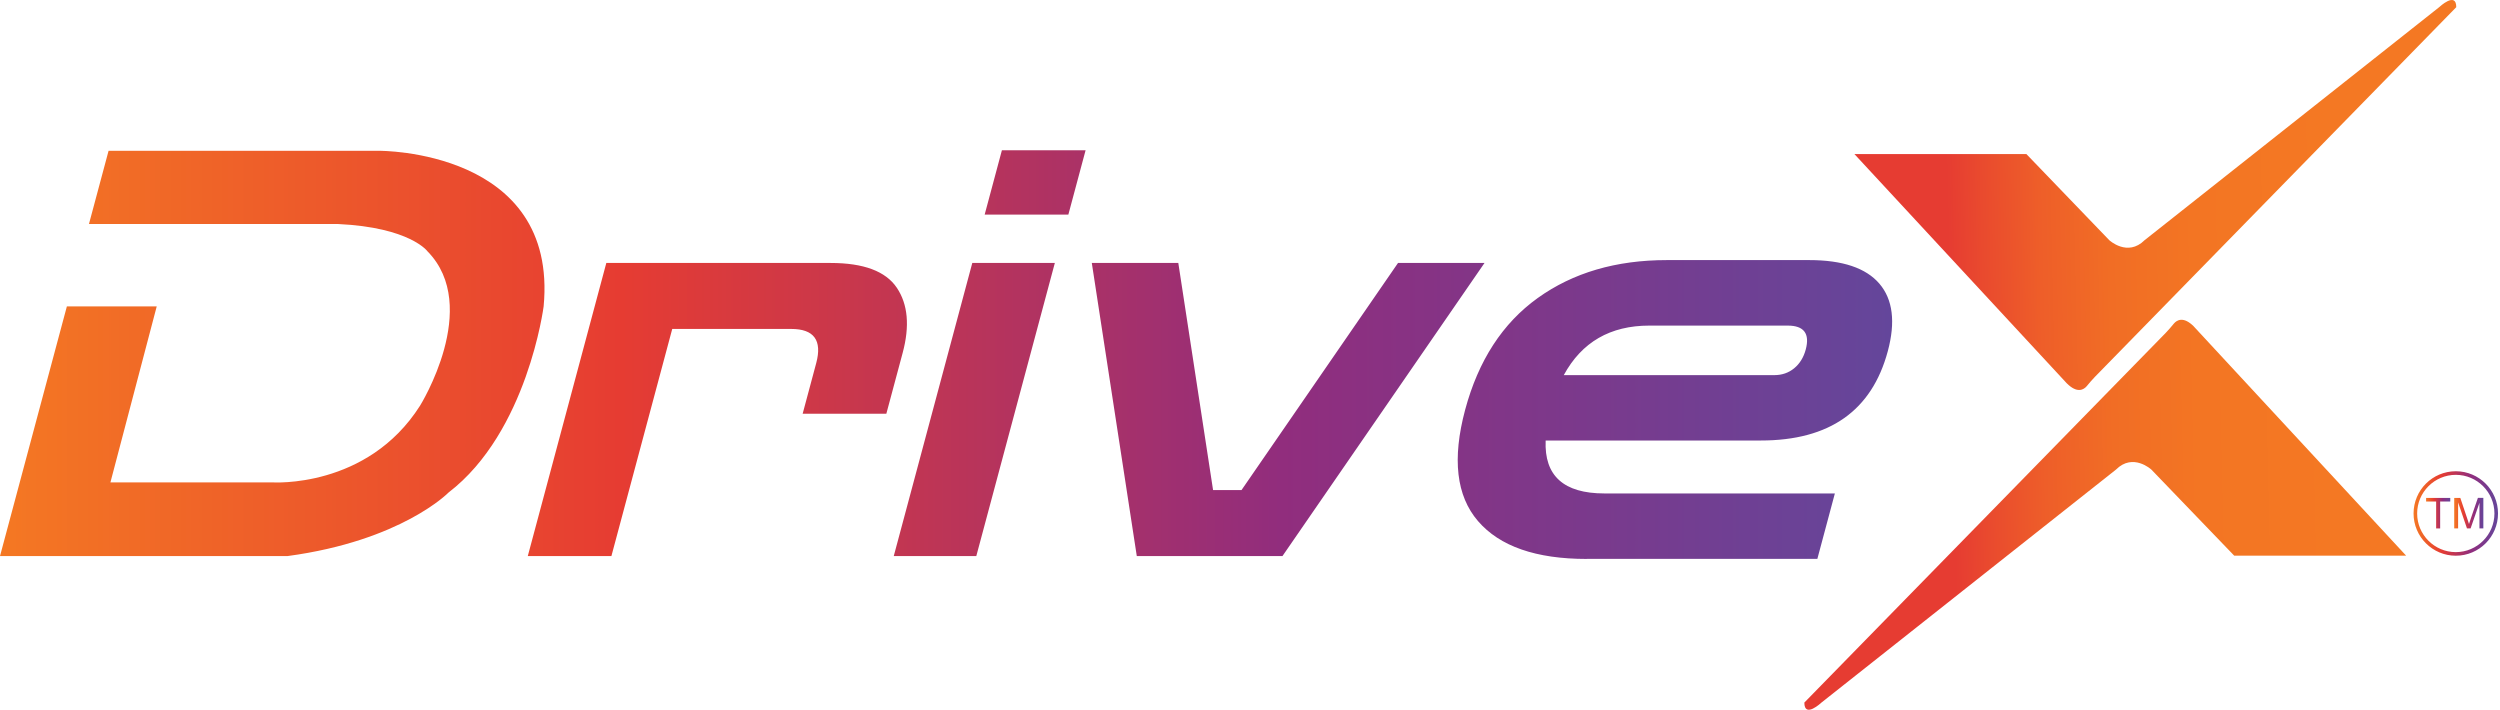 <svg width="472" height="134" viewBox="0 0 472 134" fill="none" xmlns="http://www.w3.org/2000/svg">
<path d="M350.128 29.093H382.587L398.228 45.344C398.228 45.344 401.684 48.552 404.903 45.344L454.076 6.449L460.514 1.355C460.514 1.355 463.744 -1.694 463.744 1.355L395.518 71.151C394.976 71.704 394.479 72.302 393.982 72.901C393.429 73.556 392.198 74.358 390.199 72.359L350.117 29.093H350.128Z" fill="url(#paint0_linear_2706_10725)"/>
<path d="M414.205 61.642C412.206 59.643 410.975 60.445 410.422 61.1C409.925 61.698 409.428 62.297 408.886 62.85L340.66 132.645C340.66 135.695 343.89 132.645 343.89 132.645L350.328 127.552L399.501 88.656C402.708 85.449 406.175 88.656 406.175 88.656L421.817 104.908H454.275L414.194 61.642H414.205Z" fill="url(#paint1_linear_2706_10725)"/>
<path d="M185.906 40.511L189.159 28.37H204.959L201.706 40.511H185.906ZM99.645 104.987L114.473 49.648H156.814C163.048 49.648 167.215 51.206 169.316 54.323C171.416 57.44 171.789 61.54 170.423 66.622L167.339 78.119H151.539L154.103 68.553C155.255 64.25 153.685 62.105 149.382 62.105H126.919L115.433 104.987H99.633H99.645ZM168.74 104.987L183.568 49.648H199.154L184.325 104.987H168.74ZM214.626 104.987L206.133 49.648H222.464L229.026 92.519H234.402L263.946 49.648H280.277L242.127 104.987H214.615H214.626ZM299.589 105.529C289.989 105.529 283.145 103.146 279.046 98.38C274.946 93.614 274.144 86.612 276.618 77.374C279.114 68.068 283.687 61.02 290.339 56.254C296.992 51.488 305.112 49.105 314.711 49.105H341.579C347.881 49.105 352.297 50.596 354.838 53.566C357.368 56.537 357.899 60.783 356.419 66.294C353.404 77.543 345.419 83.167 332.443 83.167H291.819C291.537 89.831 295.23 93.162 302.898 93.162H346.424L343.115 105.518H299.589V105.529ZM311.391 61.472C304.016 61.472 298.629 64.589 295.241 70.823H335.006C336.441 70.823 337.683 70.394 338.733 69.536C339.783 68.677 340.518 67.492 340.924 65.99C341.726 62.985 340.597 61.472 337.513 61.472H311.402H311.391ZM16.805 42.295H63.832C77.441 42.939 80.716 47.456 80.716 47.456C90.96 57.892 79.305 76.594 79.305 76.594C69.332 92.304 51.398 91.073 51.398 91.073H20.848L29.59 57.847H12.626L0 104.987H54.278C75.826 102.084 84.68 92.993 84.68 92.993C99.6 81.564 102.638 57.847 102.638 57.847C105.427 28.201 71.58 28.472 71.58 28.472H20.498L16.794 42.295H16.805Z" fill="url(#paint2_linear_2706_10725)"/>
<path d="M459.944 99.769V94.686H458.047V94.009H462.61V94.686H460.701V99.769H459.944Z" fill="url(#paint3_linear_2706_10725)"/>
<path d="M463.355 99.769V94.009H464.507L465.874 98.086C465.998 98.47 466.089 98.752 466.145 98.933C466.213 98.718 466.314 98.413 466.45 98.007L467.828 93.998H468.856V99.757H468.121V94.935L466.45 99.757H465.761L464.09 94.856V99.757H463.355V99.769Z" fill="url(#paint4_linear_2706_10725)"/>
<path d="M463.653 104.919C459.26 104.919 455.68 101.35 455.68 96.945C455.68 92.541 459.249 88.972 463.653 88.972C468.058 88.972 471.626 92.552 471.626 96.945C471.626 101.339 468.058 104.919 463.653 104.919ZM463.653 89.65C459.632 89.65 456.357 92.925 456.357 96.945C456.357 100.966 459.632 104.241 463.653 104.241C467.674 104.241 470.949 100.966 470.949 96.945C470.949 92.925 467.674 89.65 463.653 89.65Z" fill="url(#paint5_linear_2706_10725)"/>
<defs>
<linearGradient id="paint0_linear_2706_10725" x1="367.622" y1="38.184" x2="440.049" y2="36.535" gradientUnits="userSpaceOnUse">
<stop stop-color="#E63C32"/>
<stop offset="0.09" stop-color="#E94A2E"/>
<stop offset="0.24" stop-color="#EE5E29"/>
<stop offset="0.42" stop-color="#F16D25"/>
<stop offset="0.64" stop-color="#F37523"/>
<stop offset="1" stop-color="#F47823"/>
</linearGradient>
<linearGradient id="paint1_linear_2706_10725" x1="368.985" y1="97.364" x2="441.4" y2="95.715" gradientUnits="userSpaceOnUse">
<stop stop-color="#E63C32"/>
<stop offset="0.09" stop-color="#E94A2E"/>
<stop offset="0.24" stop-color="#EE5E29"/>
<stop offset="0.42" stop-color="#F16D25"/>
<stop offset="0.64" stop-color="#F37523"/>
<stop offset="1" stop-color="#F47823"/>
</linearGradient>
<linearGradient id="paint2_linear_2706_10725" x1="0" y1="28.37" x2="357.236" y2="28.37" gradientUnits="userSpaceOnUse">
<stop stop-color="#F47823"/>
<stop offset="0.328" stop-color="#E63C32"/>
<stop offset="0.677" stop-color="#912D7D"/>
<stop offset="1" stop-color="#64469B"/>
</linearGradient>
<linearGradient id="paint3_linear_2706_10725" x1="458.047" y1="94.009" x2="462.61" y2="94.009" gradientUnits="userSpaceOnUse">
<stop stop-color="#F47823"/>
<stop offset="0.328" stop-color="#E63C32"/>
<stop offset="0.677" stop-color="#912D7D"/>
<stop offset="1" stop-color="#64469B"/>
</linearGradient>
<linearGradient id="paint4_linear_2706_10725" x1="463.355" y1="93.998" x2="468.856" y2="93.998" gradientUnits="userSpaceOnUse">
<stop stop-color="#F47823"/>
<stop offset="0.328" stop-color="#E63C32"/>
<stop offset="0.677" stop-color="#912D7D"/>
<stop offset="1" stop-color="#64469B"/>
</linearGradient>
<linearGradient id="paint5_linear_2706_10725" x1="455.68" y1="88.972" x2="471.626" y2="88.972" gradientUnits="userSpaceOnUse">
<stop stop-color="#F47823"/>
<stop offset="0.328" stop-color="#E63C32"/>
<stop offset="0.677" stop-color="#912D7D"/>
<stop offset="1" stop-color="#64469B"/>
</linearGradient>
</defs>
</svg>
